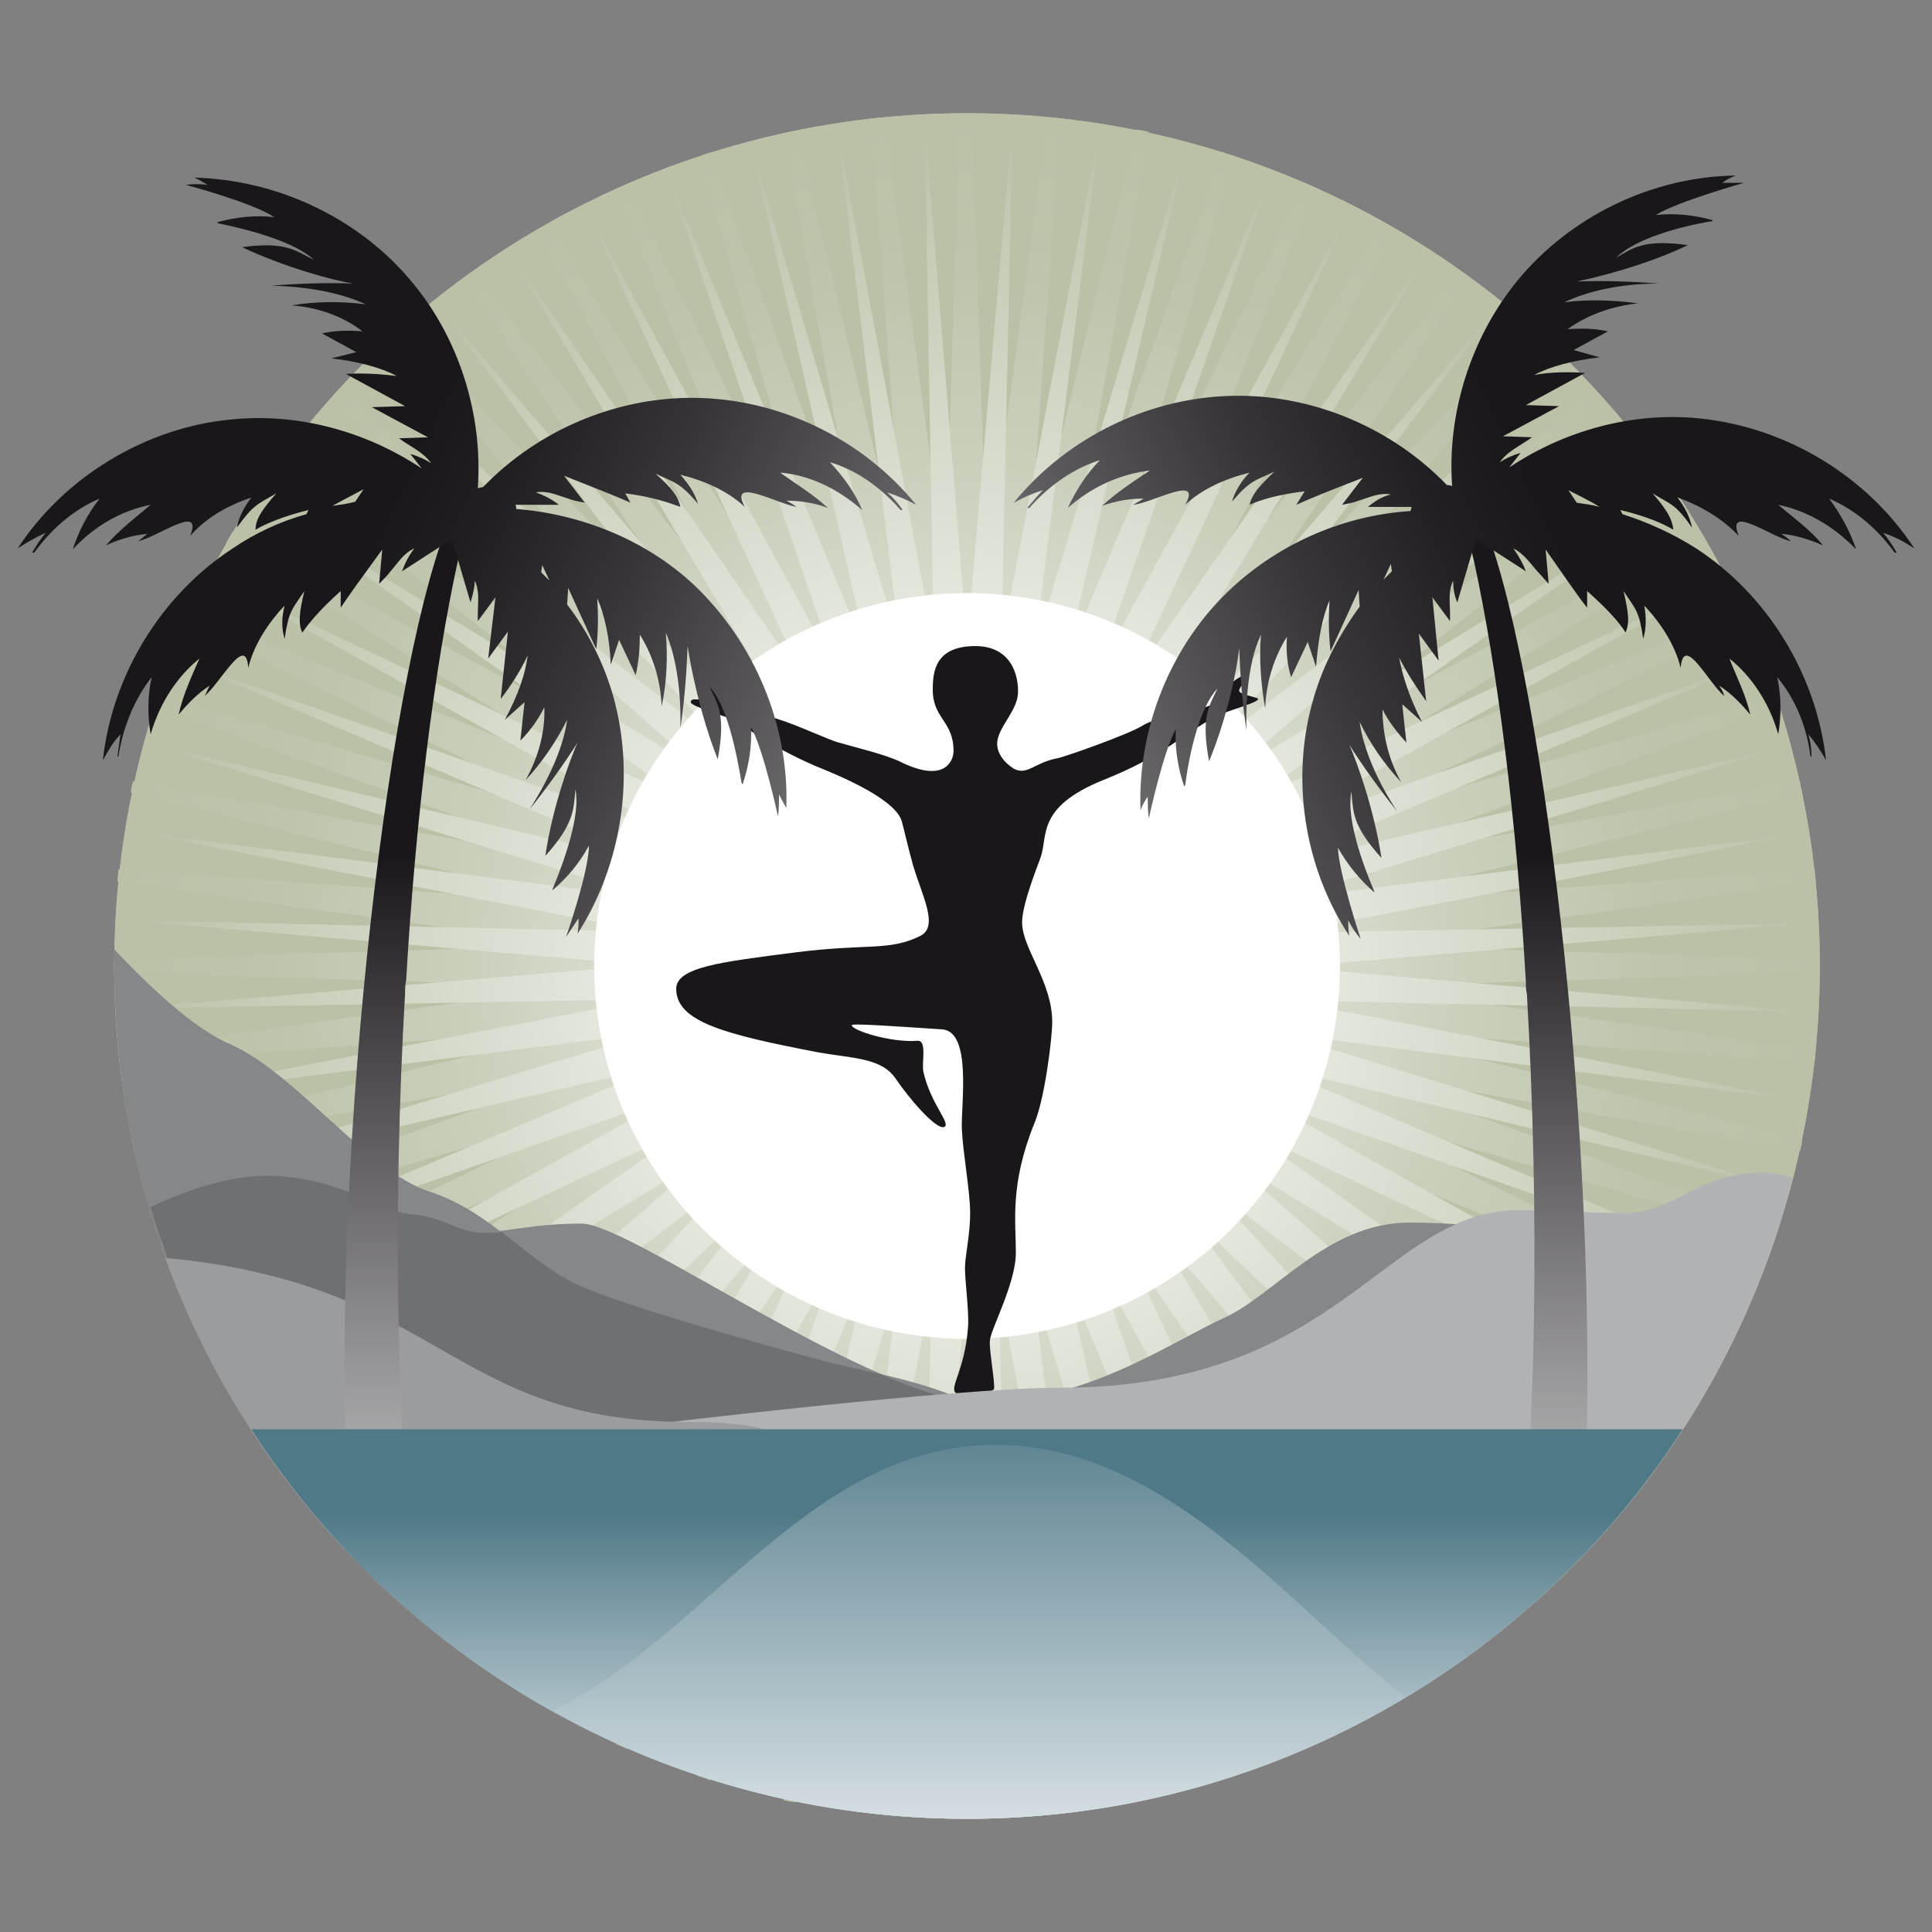 <?xml version="1.0" encoding="utf-8"?>
<!-- Generator: Adobe Illustrator 28.0.0, SVG Export Plug-In . SVG Version: 6.00 Build 0)  -->
<svg version="1.1" id="Ebene_1" xmlns="http://www.w3.org/2000/svg" xmlns:xlink="http://www.w3.org/1999/xlink" x="0px" y="0px"
	 viewBox="0 0 186 186" style="enable-background:new 0 0 186 186;" xml:space="preserve">
<rect x="0" y="0" width="186" height="186" fill="#808080" stroke="none"/>
<style type="text/css">
	.st0{fill:#BAC1A7;}
	.st1{fill:url(#SVGID_1_);}
	.st2{fill:url(#SVGID_00000099640809410031496160000009463961239951004556_);}
	.st3{fill:#FFFFFF;}
	.st4{fill:#1A171B;}
	.st5{fill:#868789;}
	.st6{fill:#6F7072;}
	.st7{fill:#B0B2B3;}
	.st8{fill:#9B9C9E;}
	.st9{fill:url(#SVGID_00000134943186108811255540000011067803257604770751_);}
	.st10{fill:url(#SVGID_00000168076920967800335790000017791911038678473892_);}
	.st11{fill:url(#SVGID_00000016038623042476337070000018358856269682465440_);}
	.st12{fill:url(#SVGID_00000011714995884793892320000014769278096115167407_);}
	.st13{fill:url(#SVGID_00000130619324218658182510000017516789012853061292_);}
	.st14{fill:url(#SVGID_00000168811622697597656250000007608493665472340910_);}
</style>
<g>
	<circle class="st0" cx="93.1" cy="93" r="82.1"/>
	<circle class="st0" cx="93.1" cy="93" r="82.1"/>
	
		<radialGradient id="SVGID_1_" cx="93.05" cy="92.89" r="82.025" gradientTransform="matrix(1 0 0 -1 0 185.89)" gradientUnits="userSpaceOnUse">
		<stop  offset="8.376858e-04" style="stop-color:#FFFFFF"/>
		<stop  offset="1.499086e-02" style="stop-color:#FDFEFD"/>
		<stop  offset="0.306" style="stop-color:#E0E3D8"/>
		<stop  offset="0.577" style="stop-color:#CBD0BD"/>
		<stop  offset="0.816" style="stop-color:#BEC5AC"/>
		<stop  offset="1" style="stop-color:#BAC1A7"/>
	</radialGradient>
	<path class="st1" d="M175.1,93c0-0.2,0-0.4,0-0.6L131.2,91l43.6-6.1c0-0.4-0.1-0.8-0.1-1.2l-43.9,3.2l42.7-10.6
		c-0.1-0.4-0.2-0.8-0.2-1.1L130,83l41.3-15c-0.1-0.4-0.2-0.7-0.4-1.1l-42.2,12.3l39.5-19.3c-0.2-0.4-0.3-0.7-0.5-1.1l-40.6,16.7
		l37.2-23.3c-0.2-0.3-0.4-0.7-0.6-1L125.1,72l34.5-27.1c-0.2-0.3-0.5-0.6-0.7-0.9l-36.2,24.8l31.5-30.5c-0.3-0.3-0.5-0.6-0.8-0.9
		L120,65.8l28.1-33.6c-0.3-0.3-0.6-0.5-0.9-0.8L117,63.1l24.4-36.3c-0.3-0.2-0.6-0.5-1-0.7l-26.7,34.7l20.5-38.7
		c-0.3-0.2-0.7-0.4-1-0.6l-22.9,37.2l16.4-40.6c-0.4-0.2-0.7-0.3-1.1-0.5L106.7,57l12.1-42c-0.4-0.1-0.8-0.2-1.1-0.4L103,55.7
		l7.6-43c-0.4-0.1-0.8-0.2-1.2-0.2L99,55l3.1-43.6c-0.4,0-0.8-0.1-1.2-0.1L95,54.6L93.6,11c-0.2,0-0.4,0-0.6,0s-0.4,0-0.6,0L91,54.6
		l-5.9-43.3c-0.4,0-0.8,0.1-1.2,0.1L87,55L76.7,12.6c-0.4,0.1-0.8,0.2-1.2,0.2l7.6,43L68.4,14.7c-0.4,0.1-0.8,0.2-1.1,0.4l12.1,42
		l-19-39.4c-0.4,0.2-0.7,0.3-1.1,0.5l16.4,40.6L52.8,21.5c-0.3,0.2-0.7,0.4-1,0.6l20.5,38.7L45.6,26.1c-0.3,0.2-0.6,0.5-1,0.7
		L69,63.1L38.8,31.4c-0.3,0.3-0.6,0.5-0.9,0.8L66,65.8L32.7,37.4c-0.3,0.3-0.5,0.6-0.8,0.9l31.5,30.5L27.2,44
		c-0.2,0.3-0.5,0.6-0.7,0.9L61,72L22.4,51.2c-0.2,0.3-0.4,0.7-0.6,1l37.3,23.3L18.4,58.9c-0.2,0.4-0.3,0.7-0.5,1.1l39.5,19.3
		L15.2,66.9c-0.1,0.4-0.2,0.7-0.4,1.1l41.3,15l-43.3-7.8c-0.1,0.4-0.2,0.8-0.2,1.1l42.7,10.6l-43.9-3.2c0,0.4-0.1,0.8-0.1,1.2L55,91
		l-44,1.4c0,0.2,0,0.4,0,0.6s0,0.4,0,0.6L55,95l-43.6,6.1c0,0.4,0.1,0.8,0.1,1.2l43.9-3.2l-42.7,10.6c0.1,0.4,0.2,0.8,0.2,1.1
		l43.3-7.8l-41.3,15c0.1,0.4,0.2,0.7,0.4,1.1l42.2-12.3L18,126.1c0.2,0.4,0.3,0.7,0.5,1.1l40.6-16.7l-37.2,23.3
		c0.2,0.3,0.4,0.7,0.6,1L61.1,114l-34.5,27.1c0.2,0.3,0.5,0.6,0.7,0.9l36.2-24.8L32,147.7c0.3,0.3,0.5,0.6,0.8,0.9l33.4-28.4
		L38,153.8c0.3,0.3,0.6,0.5,0.9,0.8L69,122.9l-24.4,36.3c0.3,0.2,0.6,0.5,1,0.7l26.7-34.7l-20.5,38.7c0.3,0.2,0.7,0.4,1,0.6
		l22.9-37.2l-16.4,40.6c0.4,0.2,0.7,0.3,1.1,0.5L79.3,129l-12.1,42c0.4,0.1,0.8,0.2,1.1,0.4L83,130.3l-7.6,43
		c0.4,0.1,0.8,0.2,1.2,0.2L87,131.1l-3,43.5c0.4,0,0.8,0.1,1.2,0.1l5.9-43.3l1.4,43.6c0.2,0,0.4,0,0.6,0s0.4,0,0.6,0l1.4-43.6
		l5.9,43.3c0.4,0,0.8-0.1,1.2-0.1L99.1,131l10.4,42.4c0.4-0.1,0.8-0.2,1.2-0.2l-7.6-43l14.7,41.1c0.4-0.1,0.8-0.2,1.1-0.4l-12.1-42
		l18.9,39.4c0.4-0.2,0.7-0.3,1.1-0.5l-16.4-40.6l22.9,37.2c0.3-0.2,0.7-0.4,1-0.6l-20.5-38.7l26.7,34.7c0.3-0.2,0.6-0.5,1-0.7
		l-24.4-36.3l30.2,31.7c0.3-0.3,0.6-0.5,0.9-0.8L120,120.2l33.4,28.4c0.3-0.3,0.5-0.6,0.8-0.9l-31.5-30.5l36.2,24.8
		c0.2-0.3,0.5-0.6,0.7-0.9L125.1,114l38.6,20.8c0.2-0.3,0.4-0.7,0.6-1l-37.2-23.3l40.6,16.7c0.2-0.4,0.3-0.7,0.5-1.1l-39.5-19.3
		l42.2,12.3c0.1-0.4,0.2-0.7,0.4-1.1L130,103l43.3,7.8c0.1-0.4,0.2-0.8,0.2-1.1l-42.7-10.6l43.9,3.2c0-0.4,0.1-0.8,0.1-1.2L131.2,95
		l43.9-1.4C175.1,93.4,175.1,93.2,175.1,93z"/>
	
		<radialGradient id="SVGID_00000159454943190797034360000001982341406995720358_" cx="121.204" cy="85.939" r="81.397" gradientTransform="matrix(0.999 5.441064e-02 5.441064e-02 -0.999 -32.648 172.215)" gradientUnits="userSpaceOnUse">
		<stop  offset="8.376858e-04" style="stop-color:#FFFFFF"/>
		<stop  offset="0.274" style="stop-color:#EFF1EB"/>
		<stop  offset="0.831" style="stop-color:#C7CDB8"/>
		<stop  offset="1" style="stop-color:#BAC1A7"/>
	</radialGradient>
	<polygon style="fill:url(#SVGID_00000159454943190797034360000001982341406995720358_);" points="123.9,96.3 174,97.4 124,93.1 
		174,88.9 123.9,89.8 173.2,80.3 123.4,86.6 171.4,72 122.5,83.4 168.8,63.8 121.4,80.4 165.4,56 119.9,77.4 161.2,48.6 118.2,74.7 
		156.2,41.7 116.1,72.2 150.5,35.3 113.8,69.8 144.2,29.6 111.3,67.8 137.4,24.5 108.6,66 130,20.2 105.7,64.5 122.3,16.8 
		102.7,63.3 114.2,14.1 99.6,62.5 105.9,12.3 96.4,62 97.5,11.4 93.1,61.8 89,11.4 89.9,62 80.6,12.3 86.7,62.5 72.3,14 83.6,63.3 
		64.2,16.7 80.5,64.5 56.4,20.1 77.6,65.9 49.1,24.4 74.9,67.7 42.2,29.4 72.4,69.8 35.9,35.1 70.1,72.1 30.2,41.5 68.1,74.6 
		25.2,48.4 66.3,77.3 20.9,55.8 64.8,80.3 17.4,63.6 63.6,83.3 14.8,71.7 62.8,86.5 13,80.1 62.3,89.7 12.1,88.6 62.1,92.9 
		12.1,97.1 62.3,96.2 13,105.7 62.8,99.4 14.7,114 63.6,102.6 17.3,122.2 64.7,105.6 20.7,130 66.2,108.6 25,137.4 68,111.3 
		29.9,144.3 70,113.8 35.6,150.7 72.3,116.2 41.9,156.4 74.8,118.2 48.7,161.5 77.5,120 56.1,165.8 80.4,121.5 63.8,169.2 
		83.4,122.7 71.9,171.9 86.5,123.5 80.2,173.7 89.7,124 88.6,174.6 93,124.2 97.1,174.6 96.2,124 105.5,173.7 99.4,123.5 113.8,172 
		102.6,122.7 121.9,169.3 105.6,121.5 129.7,165.9 108.5,120.1 137,161.6 111.2,118.3 143.9,156.6 113.7,116.2 150.2,150.9 
		116,113.9 155.9,144.5 118.1,111.4 160.9,137.6 119.8,108.7 165.2,130.2 121.3,105.7 168.7,122.4 122.5,102.7 171.3,114.3 
		123.3,99.5 173.1,105.9 	"/>
	<circle class="st3" cx="93.1" cy="93" r="35.9"/>
	<path class="st4" d="M93.9,62.2c-3.9,0-4.1,2.5-4.1,4.2c0,2.8,2,3,2,5.9c0,0.9-0.8,3.2-5.2,1c-1.5-0.7-4.1-1.3-5.8-1.8
		c-0.9-0.2-4-1.7-6-2.3c-2.5-0.8-4.7-1.5-4.9-2c-0.5-1.1-2-2.6-2.3-2.2c-0.2,0.4,1.1,1.8,0.8,2c-0.7,0.7-1.9,0-1.9,0.6
		c0,0.4,3.2,1.3,4.1,1.7s3,2.3,7.8,4.4c1.7,0.7,7.6,3,8.4,5.3c0.2,0.7,0.6,2.5,1.1,4.3c0.9,3,2.5,5.9,0.7,6.8
		c-3,1.5-5.1,0.7-12.1,1.6s-11.4,1.4-11.4,3.5c0,3.2,4.8,4.4,13.6,6.1c3.3,0.6,6.1,0.5,7.5,2.5c1.2,1.8,3.9,5,4.7,4.7
		c0.7-0.3-1.3-2.2-2-5.3c-0.2-0.9,0.4-3.1-0.6-3c-2.5,0.2-6.3-1-6.3-1.5c0-0.2,4.1,0.1,8.7,0.4c2.9,0.2,1.8,7.3,1.9,9.6
		c0.1,2.3,0.8,6,0.8,8.1s-0.5,4.1-0.5,5.3s0.4,4.2,0.3,5.6c-0.3,4.2-1.8,5.8-1.2,6.4c0.2,0.2,3.6,0.1,3.7-0.4
		c0.1-0.6-0.5-3.9-0.4-4.6c0-1,2.5-5.5,2.5-8.5s-0.6-6.6,1.8-12.5c1-2.4,1.7-8.2,1.7-9.7c0-3.9-2.9-7.1-2.9-9.6
		c0-1.7,1.4-5.2,1.8-6.3c0.7-2.1-0.4-4.8,6-7.4c5.8-2.3,7.5-4.3,10.8-6.1c1.1-0.6,4.8-1.5,4-1.8c-0.6-0.2-1.7-0.4-1.7-0.7
		c0-0.4,0.8-1.1,0.8-1.4s-1.4,0-3,2.4c-0.6,0.9-5.6,1.4-7,2.3s-7.7,3.1-8.3,3.2c-2.2,0.4-2.9,1.7-4.2,1c-1.1-0.7-1.6-1.6-1.6-2.4
		c0-1.5,1.9-3.1,2-4.8S97.4,62.2,93.9,62.2z"/>
	<path class="st5" d="M14.3,116.2c10,34,41.5,58.9,78.7,58.9c33.8,0,62.8-20.4,75.4-49.6c-7.8-2.4-17.7-7.8-32.7-7.8
		c-7.9,0-13,7-17.9,9.2c-4.9,2.2-13.2,8.1-23.3,8.1S60.7,117.8,56,117.8s-7,0.8-9.5,0.8s-4-1.6-7-1.8s-7-3.7-13.9-3.7
		C21.6,113.2,17.3,114.8,14.3,116.2z"/>
	<path class="st5" d="M95.2,136.2c-4.4-3.1-11.9-4.1-16.1-5.2c-4.1-1.1-19.5-5.3-24-7.5s-7.9-6.9-13.8-8.8s-12.8-11.4-19.2-14.2
		c-3.5-1.5-7.9-5.7-11.1-9.1c0,0.5,0,1.1,0,1.6c0,34.4,21.1,63.8,51.1,76l16.9-0.5l29.4-10.8C108.4,157.7,99.7,139.3,95.2,136.2z"/>
	<path class="st6" d="M95.2,136.2c-0.7-0.5-1.5-0.9-2.3-1.3c-2.3-0.3-5.1-1.3-8.1-2.6c-2.1-0.5-4.1-0.9-5.6-1.3
		c-4.1-1.1-19.5-5.3-24-7.5c-2.4-1.2-4.6-3.1-6.9-4.9c-0.6,0.1-1.2,0.1-1.7,0.1c-2.5,0-4-1.6-7-1.8s-7-3.7-13.9-3.7
		c-4,0-8.2,1.6-11.2,3c0.3,1,0.6,2.1,1,3.1c0,0.1,0.1,0.2,0.1,0.2c0.1,0.4,0.3,0.9,0.4,1.3c0,0.1,0.1,0.2,0.1,0.3
		c0.1,0.4,0.3,0.8,0.4,1.2c0.1,0.1,0.1,0.3,0.2,0.4c0.1,0.4,0.3,0.7,0.4,1.1c0.1,0.1,0.1,0.3,0.2,0.4c0.1,0.4,0.3,0.7,0.4,1
		c0.1,0.1,0.1,0.3,0.2,0.4c0.2,0.3,0.3,0.7,0.5,1c0.1,0.1,0.1,0.3,0.2,0.4c0.2,0.3,0.3,0.7,0.5,1c0.1,0.1,0.1,0.3,0.2,0.4
		c0.2,0.4,0.3,0.7,0.5,1.1c0.1,0.1,0.1,0.2,0.2,0.4c0.2,0.4,0.4,0.8,0.6,1.1c0,0.1,0.1,0.2,0.1,0.3c0.2,0.5,0.5,0.9,0.7,1.4l0,0
		c0.5,0.9,1.1,1.9,1.6,2.8c0,0,0,0,0,0.1c0.3,0.4,0.5,0.9,0.8,1.3c0.1,0.1,0.1,0.2,0.2,0.3c0.2,0.3,0.4,0.7,0.7,1
		c0.1,0.1,0.2,0.2,0.2,0.4c0.2,0.3,0.4,0.6,0.6,0.9c0.1,0.1,0.2,0.3,0.3,0.4c0.2,0.3,0.4,0.6,0.6,0.9c0.1,0.1,0.2,0.3,0.3,0.4
		c0.2,0.3,0.4,0.6,0.6,0.8c0.1,0.1,0.2,0.3,0.3,0.4c0.2,0.3,0.4,0.6,0.6,0.8c0.1,0.1,0.2,0.3,0.3,0.4c0.2,0.3,0.4,0.5,0.7,0.8
		c0.1,0.1,0.2,0.3,0.3,0.4c0.2,0.3,0.5,0.6,0.7,0.8c0.1,0.1,0.2,0.2,0.3,0.4c0.3,0.3,0.5,0.6,0.8,0.9c0.1,0.1,0.2,0.2,0.3,0.3
		c0.3,0.3,0.6,0.7,0.9,1l0.1,0.1c0.7,0.8,1.4,1.5,2.2,2.3c0.1,0.1,0.2,0.2,0.2,0.2c0.3,0.3,0.6,0.6,0.9,0.9c0.1,0.1,0.2,0.2,0.4,0.3
		c0.3,0.2,0.5,0.5,0.8,0.7c0.1,0.1,0.3,0.3,0.4,0.4c0.2,0.2,0.5,0.4,0.7,0.7c0.2,0.1,0.3,0.3,0.5,0.4c0.2,0.2,0.5,0.4,0.7,0.6
		c0.2,0.1,0.3,0.3,0.5,0.4c0.2,0.2,0.5,0.4,0.7,0.6c0.2,0.1,0.3,0.3,0.5,0.4c0.2,0.2,0.5,0.4,0.7,0.6c0.2,0.1,0.3,0.3,0.5,0.4
		c0.2,0.2,0.5,0.4,0.7,0.6c0.2,0.1,0.3,0.3,0.5,0.4c0.3,0.2,0.5,0.4,0.8,0.6c0.2,0.1,0.3,0.2,0.5,0.4c0.3,0.2,0.5,0.4,0.8,0.6
		c0.2,0.1,0.3,0.2,0.5,0.3c0.3,0.2,0.6,0.4,0.9,0.6c0.1,0.1,0.2,0.2,0.4,0.2c0.4,0.3,0.9,0.6,1.3,0.9c0.1,0.1,0.2,0.1,0.3,0.2
		c0.4,0.2,0.7,0.5,1.1,0.7c0.2,0.1,0.3,0.2,0.5,0.3c0.3,0.2,0.6,0.3,0.8,0.5c0.2,0.1,0.4,0.2,0.6,0.3c0.3,0.2,0.5,0.3,0.8,0.5
		c0.2,0.1,0.4,0.2,0.6,0.3c0.3,0.1,0.5,0.3,0.8,0.4c0.2,0.1,0.4,0.2,0.6,0.3c0.3,0.1,0.5,0.3,0.8,0.4c0.2,0.1,0.4,0.2,0.6,0.3
		c0.3,0.1,0.5,0.3,0.8,0.4c0.2,0.1,0.4,0.2,0.7,0.3s0.5,0.2,0.8,0.4c0.2,0.1,0.4,0.2,0.7,0.3s0.5,0.2,0.8,0.3
		c0.2,0.1,0.4,0.2,0.7,0.3s0.5,0.2,0.8,0.3c0.2,0.1,0.4,0.2,0.7,0.3c0,0,0.1,0,0.1,0.1l16.7-0.2l29.4-10.8
		C108.4,157.7,99.7,139.3,95.2,136.2z"/>
	<path class="st7" d="M59.3,167.8c10.3,4.7,21.7,7.3,33.8,7.3c38.3,0,70.5-26.2,79.5-61.7c-0.9-0.3-1.9-0.5-3-0.5
		c-6.2,0-8.3,3.9-13.4,3.9c-2.5,0-6.2-0.3-9.9-0.3c-13.1,0-17.2,17.1-44.2,17.1c-10.2,0-39.2,3.5-39.2,3.5L59.3,167.8z"/>
	<path class="st8" d="M66.3,136.9c-23,0-23.7-13.3-50.4-15.8c3.8,10.5,9.8,20.1,17.3,28.1c12.1,0.8,23.1,1.5,23.1,1.5
		S91.6,136.9,66.3,136.9z"/>
	
		<linearGradient id="SVGID_00000051363818303727367530000010552462531345791120_" gradientUnits="userSpaceOnUse" x1="39.383" y1="12.604" x2="39.383" y2="120.304" gradientTransform="matrix(1 0 0 -1 0 185.89)">
		<stop  offset="8.376858e-04" style="stop-color:#FFFFFF"/>
		<stop  offset="0.846" style="stop-color:#1A171B"/>
	</linearGradient>
	<path style="fill:url(#SVGID_00000051363818303727367530000010552462531345791120_);" d="M44.8,48.9L44.8,48.9
		c-0.1,0.1-0.2,0.2-0.3,0.2c-0.1,0.1-0.2,0.2-0.3,0.3l-0.1,0.1L44,49.6c-0.1,0.1-0.2,0.1-0.3,0.2c-0.1,0.1-0.3,0.3-0.5,0.4
		c0,0.1-0.1,0.2-0.1,0.3c-0.2,0.5-0.4,1-0.6,1.5c0,0.1-0.1,0.3-0.1,0.4c-5.8,17-11.1,65.5-8.6,97.3c2,2.1,4.2,4.1,6.4,6
		c-2.1-17-2.4-39.4-1.2-60.1c0-0.4,0-0.8,0.1-1.2c0.9-15.5,2.7-30,5-40.5c0.1-0.4,0.2-0.8,0.3-1.2c0.1-0.6,0.3-1.3,0.5-1.9v-0.1
		c0-0.2,0.1-0.3,0.1-0.5c0-0.1,0.1-0.2,0.1-0.3c0-0.2,0.1-0.4,0.2-0.6v-0.1c0-0.1,0.1-0.2,0.1-0.4c0.1-0.3,0.1-0.5,0.2-0.8
		c-0.2,0.2-0.4,0.4-0.6,0.5C45,48.8,44.9,48.8,44.8,48.9z"/>
	
		<linearGradient id="SVGID_00000036245928589784575400000018228870310188370622_" gradientUnits="userSpaceOnUse" x1="146.614" y1="12.472" x2="146.614" y2="120.272" gradientTransform="matrix(1 0 0 -1 0 185.89)">
		<stop  offset="8.376858e-04" style="stop-color:#FFFFFF"/>
		<stop  offset="0.846" style="stop-color:#1A171B"/>
	</linearGradient>
	<path style="fill:url(#SVGID_00000036245928589784575400000018228870310188370622_);" d="M152.2,149.9c2.5-31.9-2.9-80.5-8.6-97.5
		c0-0.1-0.1-0.3-0.1-0.4c-0.2-0.5-0.4-1-0.6-1.5c0-0.1-0.1-0.2-0.1-0.3c-0.2-0.1-0.3-0.3-0.5-0.4c-0.1-0.1-0.2-0.1-0.3-0.2l-0.1-0.1
		l-0.1-0.1c-0.1-0.1-0.2-0.2-0.3-0.3s-0.1-0.1-0.2-0.2c0,0,0,0-0.1-0.1s-0.1-0.1-0.2-0.2c-0.2-0.2-0.4-0.4-0.6-0.5
		c0.1,0.3,0.1,0.5,0.2,0.8c0,0.1,0.1,0.2,0.1,0.4v0.1c0,0.2,0.1,0.4,0.2,0.6c0,0.1,0.1,0.2,0.1,0.3s0.1,0.3,0.1,0.5v0.1
		c0.1,0.6,0.3,1.2,0.5,1.9c0.1,0.4,0.2,0.8,0.3,1.2c2.3,10.5,4.1,25,5,40.5c0,0.4,0,0.8,0.1,1.2c1.2,20.8,1,43.3-1.2,60.2
		C148,154,150.1,152,152.2,149.9z"/>
	
		<linearGradient id="SVGID_00000108310423753305149500000017175153479776337807_" gradientUnits="userSpaceOnUse" x1="56.767" y1="89.26" x2="188.172" y2="150.667" gradientTransform="matrix(1 0 0 -1 0 185.89)">
		<stop  offset="8.376858e-04" style="stop-color:#FFFFFF"/>
		<stop  offset="0.106" style="stop-color:#D2D1D2"/>
		<stop  offset="0.269" style="stop-color:#919092"/>
		<stop  offset="0.418" style="stop-color:#5E5C5F"/>
		<stop  offset="0.546" style="stop-color:#39363A"/>
		<stop  offset="0.65" style="stop-color:#221F23"/>
		<stop  offset="0.715" style="stop-color:#1A171B"/>
	</linearGradient>
	<path style="fill:url(#SVGID_00000108310423753305149500000017175153479776337807_);" d="M184.3,52.8c-4.5-6.9-12.2-11.6-20.5-12.5
		c-6.5-0.7-13.1,1.1-18.5,4.7l1.1-1.4c-0.7,0.2-1.4,0.5-2,0.9c0.6-0.9,1.6-1.4,2.5-2c0.2-0.1,0.4-0.3,0.6-0.4l-2.8-0.1l5.4-2.9
		l-3.2-0.1l5.7-3.1c-1.6-0.1-3.3-0.1-4.9,0.2c1.5-0.8,3.7-1.4,6.3-1.7l0,0l-2.5-0.7l3.3-1.8c-1.3-0.3-2.6-0.3-3.9-0.2
		c1.8-1.3,4.1-2.2,6.8-2.5c-2.3-0.3-4.8-0.4-7.1-0.1c2.1-1,5.2-1.8,9.1-1.8l0,0c-2.6-0.2-5.3-0.3-7.9-0.2c1.9-0.4,6.5-1.5,10.7-3.5
		c-4.3-0.6-5.3,0.3-6.9,1.2c1.8-1.8,6.1-3,9.2-3.5l0.1-0.1c-1.8-0.5-3.6-0.7-5.5-0.5c2.1-1.3,8.5-3.1,8.5-3.1c-0.7,0-1.4,0-2.1,0
		c0.4-0.3,0.8-0.5,1.3-0.7c-8,0.1-15.9,3.9-21,10.1c-4.5,5.5-6.8,12.8-6.3,19.8c-0.2-0.1-0.4-0.1-0.5-0.1
		c-5.2-5.4-12.6-8.6-20.1-8.6c-8.3,0-16.4,3.9-21.6,10.3c0.9-0.5,1.8-0.9,2.8-1.2c-0.5,0.5-1,1.1-1.5,1.7h0.2c2-2.3,4.5-3.9,6.8-4.6
		c-1.3,1.3-2.3,2.9-3.1,4.6l0,0c2.5-2.2,5.3-3.3,7.9-3.6c-1.5,1-3.2,2.1-4.6,3.4c1.4-0.5,2.7-0.7,4-0.7c-0.3,0.2-0.7,0.4-1,0.6
		c1.9-0.2,6.7-3,5,0c1.6-1.5,3.8-2.5,6.2-3.1c-0.8,0.8-1.4,1.8-1.7,2.8c1.8-2.1,2.2-2,4.1-2.9c-1.6,1.5-2.2,2.3-2.4,3.2
		c1.1-0.5,2.8-1,5.3-1.3l-0.8,1.3c1.3-0.6,3.3-1.4,6.4-2.6l-2,2.6c0.5-0.1,1.1-0.2,1.6-0.4c1-0.3,2-0.8,3.1-0.6
		c-0.8,0.2-1.5,0.6-2.2,1.2h4.2c0,0.1-0.1,0.3-0.1,0.4c-6.3,0.4-12.4,3-17.1,7.3c-5.9,5.4-9.2,13.5-8.9,21.5
		c0.2-0.5,0.4-0.9,0.7-1.3c0,0.7,0,1.4,0.1,2.1c0,0,1.4-6.5,2.6-8.6c-0.1,1.9,0.2,3.7,0.8,5.5l0.1-0.1c0.4-3.1,1.4-7.5,3.1-9.3
		c-0.8,1.7-1.6,2.7-0.8,7c1.8-4.4,2.7-8.9,2.9-10.9c0.1,2.6,0.3,5.3,0.7,7.9l0,0c-0.1-3.9,0.4-7.1,1.4-9.2c-0.2,2.3,0,4.8,0.4,7.1
		c0.1-2.6,0.9-5,2.1-6.9c-0.1,1.3,0,2.6,0.4,3.9l1.6-3.4l0.8,2.4l0,0c0.2-2.6,0.6-4.8,1.3-6.4c-0.1,1.6-0.1,3.3,0.1,4.9l2.7-5.9
		l0.1,1.6c-1.9,2.6-3.5,5.6-4.4,8.7c-2.3,7.7-1,16.3,3.4,23c-0.1-0.5-0.1-1-0.1-1.5c0.3,0.6,0.7,1.2,1.2,1.8c0,0-2.1-6.3-2.2-8.8
		c0.9,1.6,2.1,3.1,3.5,4.3v-0.1c-1.2-2.8-2.7-7.1-2.2-9.6c0.2,1.9,0,3.2,2.9,6.4c-0.7-4.6-2.3-9.1-3.1-10.9c1.4,2.2,3,4.4,4.6,6.4
		l0,0c-2.1-3.2-3.3-6.3-3.6-8.6c1,2.1,2.4,4.1,4,5.8c-1.3-2.3-1.8-4.8-1.8-7c0.6,1.2,1.4,2.2,2.3,3.2l-0.4-3.7l1.9,1.7l0,0
		c-1.2-2.3-1.9-4.5-2.2-6.2c0.7,1.4,1.6,2.8,2.6,4.2l-0.7-6.5l1.9,2.6l-0.6-6.1l1.7,2.3c0-0.2,0-0.5,0-0.7c0-1.1-0.2-2.2,0.3-3.2
		c0,0.7,0.1,1.4,0.4,2.1l1.8-6.1l4.8,3.1c-0.3-0.8-0.7-1.5-1.2-2.2c1,0.5,1.6,1.4,2.3,2.2c0.4,0.4,0.7,0.8,1.1,1.2l-0.3-3.3
		c1.9,2.7,3.1,4.5,4,5.6v-1.6c1.9,1.7,3.1,3,3.7,4c0.4-0.9,0.3-1.9-0.2-4c1.2,1.8,1.5,1.9,1.9,4.6c0.3-1,0.3-2.1,0.1-3.2
		c1.7,1.8,3,3.9,3.5,6c0.3-3.4,2.7,1.5,4.2,2.7c-0.1-0.4-0.3-0.7-0.5-1c1.1,0.7,2.1,1.7,3,2.8c-0.4-1.9-1.4-3.8-2-5.4
		c2,1.6,3.8,4.1,4.7,7.3l0,0c0.3-1.8,0.3-3.7-0.1-5.5c1.6,1.9,2.8,4.5,3.2,7.6l0.1,0.1c0-0.8-0.1-1.5-0.3-2.2
		c0.6,0.7,1.2,1.6,1.7,2.5c-0.9-8.2-5.6-15.9-12.5-20.4c-2.2-1.4-4.6-2.5-7.1-3.3l-0.2-0.4c2.5,0.6,4.1,1.3,5.1,1.9
		c-0.1-1-0.6-1.9-2-3.5c1.8,1.1,2.2,1,3.8,3.3c-0.2-1-0.7-2-1.4-2.9c2.3,0.8,4.4,2.1,5.9,3.7c-1.3-3.2,3.1,0.1,5,0.5
		c-0.3-0.3-0.6-0.5-0.9-0.7c1.3,0.1,2.6,0.5,4,1.1c-1.2-1.5-2.9-2.7-4.3-3.9c2.5,0.5,5.2,1.9,7.5,4.3l0,0c-0.6-1.8-1.5-3.4-2.6-4.9
		c2.3,1,4.5,2.7,6.3,5.2h0.2c-0.4-0.7-0.8-1.3-1.3-1.9C182.5,51.7,183.4,52.2,184.3,52.8z M133.2,55.8l0.7-1.5L134,55
		C133.7,55.3,133.4,55.6,133.2,55.8z M151.8,48.4l-0.8-1.2c1.2,0.6,2.2,1.1,3,1.6C153.3,48.6,152.5,48.5,151.8,48.4z"/>
	
		<linearGradient id="SVGID_00000152976392111001749910000011318133797181562253_" gradientUnits="userSpaceOnUse" x1="93.1" y1="-4.667" x2="93.1" y2="52.619" gradientTransform="matrix(1 0 0 -1 0 185.89)">
		<stop  offset="0.157" style="stop-color:#FFFFFF"/>
		<stop  offset="0.782" style="stop-color:#507988"/>
	</linearGradient>
	<path style="fill:url(#SVGID_00000152976392111001749910000011318133797181562253_);" d="M24.2,137.6c14.6,22.6,40,37.5,68.9,37.5
		s54.3-14.9,68.9-37.5H24.2z"/>
	
		<linearGradient id="SVGID_00000170238646613492551440000006526531725531448196_" gradientUnits="userSpaceOnUse" x1="94.3" y1="-17.46" x2="94.3" y2="64.618" gradientTransform="matrix(1 0 0 -1 0 185.89)">
		<stop  offset="0.183" style="stop-color:#FFFFFF"/>
		<stop  offset="0.846" style="stop-color:#507988"/>
	</linearGradient>
	<path style="fill:url(#SVGID_00000170238646613492551440000006526531725531448196_);" d="M93.1,175.1c15.4,0,29.8-4.3,42.2-11.7
		c-11-8.6-23-24.3-39.4-24.3c-17.8,0-27.5,18-42.6,25.6C65,171.3,78.6,175.1,93.1,175.1z"/>
	
		<linearGradient id="SVGID_00000121996955309726547990000016261102490774452646_" gradientUnits="userSpaceOnUse" x1="893.576" y1="89.082" x2="1024.982" y2="150.489" gradientTransform="matrix(-1 0 0 -1 1022.727 185.89)">
		<stop  offset="8.376858e-04" style="stop-color:#FFFFFF"/>
		<stop  offset="0.106" style="stop-color:#D2D1D2"/>
		<stop  offset="0.269" style="stop-color:#919092"/>
		<stop  offset="0.418" style="stop-color:#5E5C5F"/>
		<stop  offset="0.546" style="stop-color:#39363A"/>
		<stop  offset="0.65" style="stop-color:#221F23"/>
		<stop  offset="0.715" style="stop-color:#1A171B"/>
	</linearGradient>
	<path style="fill:url(#SVGID_00000121996955309726547990000016261102490774452646_);" d="M4.4,51.3c-0.5,0.6-0.9,1.2-1.3,1.9h0.2
		c1.8-2.5,4.1-4.3,6.3-5.2c-1.2,1.5-2,3.1-2.6,4.9l0,0c2.2-2.4,4.9-3.8,7.5-4.3c-1.3,1.1-3,2.4-4.3,3.9c1.3-0.6,2.7-1,4-1.1
		c-0.3,0.2-0.6,0.5-0.9,0.7c1.9-0.4,6.3-3.7,5-0.5c1.5-1.7,3.5-2.9,5.9-3.7c-0.7,0.9-1.2,1.9-1.4,2.9c1.6-2.2,1.9-2.2,3.8-3.3
		c-1.4,1.6-2,2.5-2,3.5c1-0.6,2.7-1.3,5.1-1.9l-0.2,0.4c-2.5,0.7-4.9,1.8-7.1,3.3C15.5,57.3,10.8,65,9.9,73.2c0.5-0.9,1-1.8,1.7-2.5
		c-0.1,0.7-0.2,1.5-0.3,2.2l0.1-0.1c0.5-3.1,1.7-5.7,3.2-7.6c-0.4,1.8-0.4,3.7-0.1,5.5l0,0c0.9-3.1,2.6-5.6,4.7-7.3
		c-0.7,1.6-1.6,3.5-2,5.4c0.9-1.1,1.9-2.1,3-2.8c-0.2,0.3-0.3,0.7-0.5,1c1.5-1.2,4-6.1,4.2-2.7c0.5-2.1,1.8-4.2,3.5-6
		c-0.3,1.2-0.3,2.2,0,3.2c0.4-2.7,0.7-2.8,1.9-4.6c-0.5,2.1-0.6,3.1-0.2,4c0.7-1,1.8-2.3,3.7-4v1.6c0.8-1.2,2.1-3,4-5.6l-0.3,3.3
		c0.4-0.4,0.8-0.8,1.1-1.2c0.7-0.8,1.3-1.8,2.3-2.2c-0.5,0.6-0.9,1.4-1.2,2.2l4.8-3.1l1.8,6.1c0.2-0.7,0.4-1.4,0.4-2.1
		c0.5,1,0.3,2.1,0.3,3.2c0,0.2,0,0.5,0,0.7l1.7-2.3L47,63.4l1.9-2.6l-0.7,6.5c1-1.3,1.9-2.7,2.6-4.2c-0.2,1.7-0.9,3.8-2.2,6.2l0,0
		l1.9-1.7l-0.4,3.7c0.9-0.9,1.7-2,2.3-3.2c0.1,2.2-0.5,4.7-1.8,7c1.6-1.7,3-3.8,4-5.8c-0.3,2.3-1.5,5.3-3.6,8.6l0,0
		c1.6-2,3.2-4.2,4.6-6.4c-0.8,1.8-2.4,6.2-3.1,10.9c2.9-3.2,2.7-4.6,2.9-6.4c0.5,2.4-1,6.7-2.2,9.6v0.1c1.4-1.2,2.6-2.6,3.5-4.3
		c0,2.5-2.2,8.8-2.2,8.8c0.4-0.6,0.8-1.2,1.2-1.8c0,0.5,0,1-0.1,1.5c4.3-6.7,5.6-15.3,3.4-23c-0.9-3.1-2.4-6.1-4.4-8.7l0.1-1.6
		l2.7,5.9c0.2-1.6,0.2-3.3,0.1-4.9c0.7,1.6,1.2,3.8,1.3,6.4l0,0l0.8-2.4l1.6,3.4c0.3-1.3,0.4-2.6,0.4-3.9c1.2,1.9,2,4.3,2.1,6.9
		c0.5-2.3,0.6-4.8,0.4-7.1c0.9,2.1,1.5,5.3,1.4,9.2l0,0c0.4-2.6,0.6-5.3,0.7-7.9c0.3,2,1.2,6.6,2.9,10.9c0.8-4.3,0-5.3-0.8-7
		c1.7,1.8,2.6,6.3,3.1,9.3l0.1,0.1c0.6-1.8,0.9-3.6,0.8-5.5c1.2,2.1,2.6,8.6,2.6,8.6c0.1-0.7,0.1-1.4,0.1-2.1
		c0.2,0.4,0.5,0.9,0.7,1.3c0.3-8-3.1-16-8.9-21.5C62.2,52,56,49.5,49.7,49c0-0.1,0-0.3-0.1-0.4h4.2c-0.6-0.5-1.4-0.9-2.2-1.2
		c1.1-0.2,2.1,0.3,3.1,0.6c0.5,0.2,1.1,0.3,1.6,0.4l-2-2.6c3,1.2,5.1,2,6.4,2.6l-0.5-0.9c2.5,0.3,4.2,0.9,5.3,1.3
		c-0.2-1-0.8-1.8-2.4-3.2c1.9,0.9,2.3,0.8,4.1,2.9c-0.3-1-0.9-1.9-1.7-2.8c2.4,0.6,4.6,1.6,6.2,3.1c-1.6-3,3.1-0.3,5,0
		c-0.3-0.2-0.6-0.4-1-0.6c1.3,0,2.7,0.2,4,0.7c-1.4-1.3-3.2-2.4-4.6-3.4c2.6,0.2,5.4,1.4,7.9,3.6l0,0c-0.7-1.7-1.8-3.2-3.1-4.6
		c2.4,0.7,4.8,2.3,6.8,4.6h0.2c-0.4-0.6-0.9-1.2-1.5-1.7c0.9,0.3,1.9,0.7,2.8,1.2C83,42.2,74.9,38.3,66.6,38.3
		c-7.5,0-14.9,3.2-20.1,8.6c-0.2,0-0.4,0.1-0.5,0.1c0.5-7.1-1.8-14.4-6.3-19.8c-5.1-6.2-13-9.9-21-10.1c0.5,0.2,0.9,0.5,1.3,0.7
		c-0.7-0.1-1.4-0.1-2.1,0c0,0,6.4,1.7,8.5,3.1c-1.9-0.2-3.7,0-5.5,0.5l0.1,0.1c3,0.6,7.4,1.8,9.2,3.5c-1.7-0.8-2.6-1.8-6.9-1.2
		c4.3,2,8.8,3.2,10.7,3.5c-2.6-0.1-5.3,0-7.9,0.2l0,0c3.9,0.1,7,0.8,9.1,1.8c-2.3-0.3-4.8-0.3-7.1,0.1c2.6,0.2,5,1.1,6.8,2.5
		c-1.3-0.1-2.6-0.1-3.9,0.2l3.3,1.8l-2.4,0.6l0,0c2.6,0.3,4.8,0.9,6.3,1.7c-1.6-0.2-3.3-0.3-4.9-0.2l5.7,3.1l-3.2,0.1l5.4,2.9
		l-2.8,0.1c0.2,0.1,0.4,0.3,0.6,0.4c0.9,0.6,1.9,1.1,2.5,2c-0.6-0.4-1.3-0.7-2-0.9l1.1,1.4c-5.4-3.6-12-5.4-18.5-4.7
		C14,41.2,6.2,45.9,1.7,52.8C2.6,52.2,3.5,51.7,4.4,51.3z M52.1,55.1l0.1-0.7l0.7,1.5C52.6,55.6,52.3,55.3,52.1,55.1z M32,48.7
		c0.9-0.5,1.9-1,3-1.6l-0.8,1.2C33.5,48.5,32.7,48.6,32,48.7z"/>
</g>
</svg>
